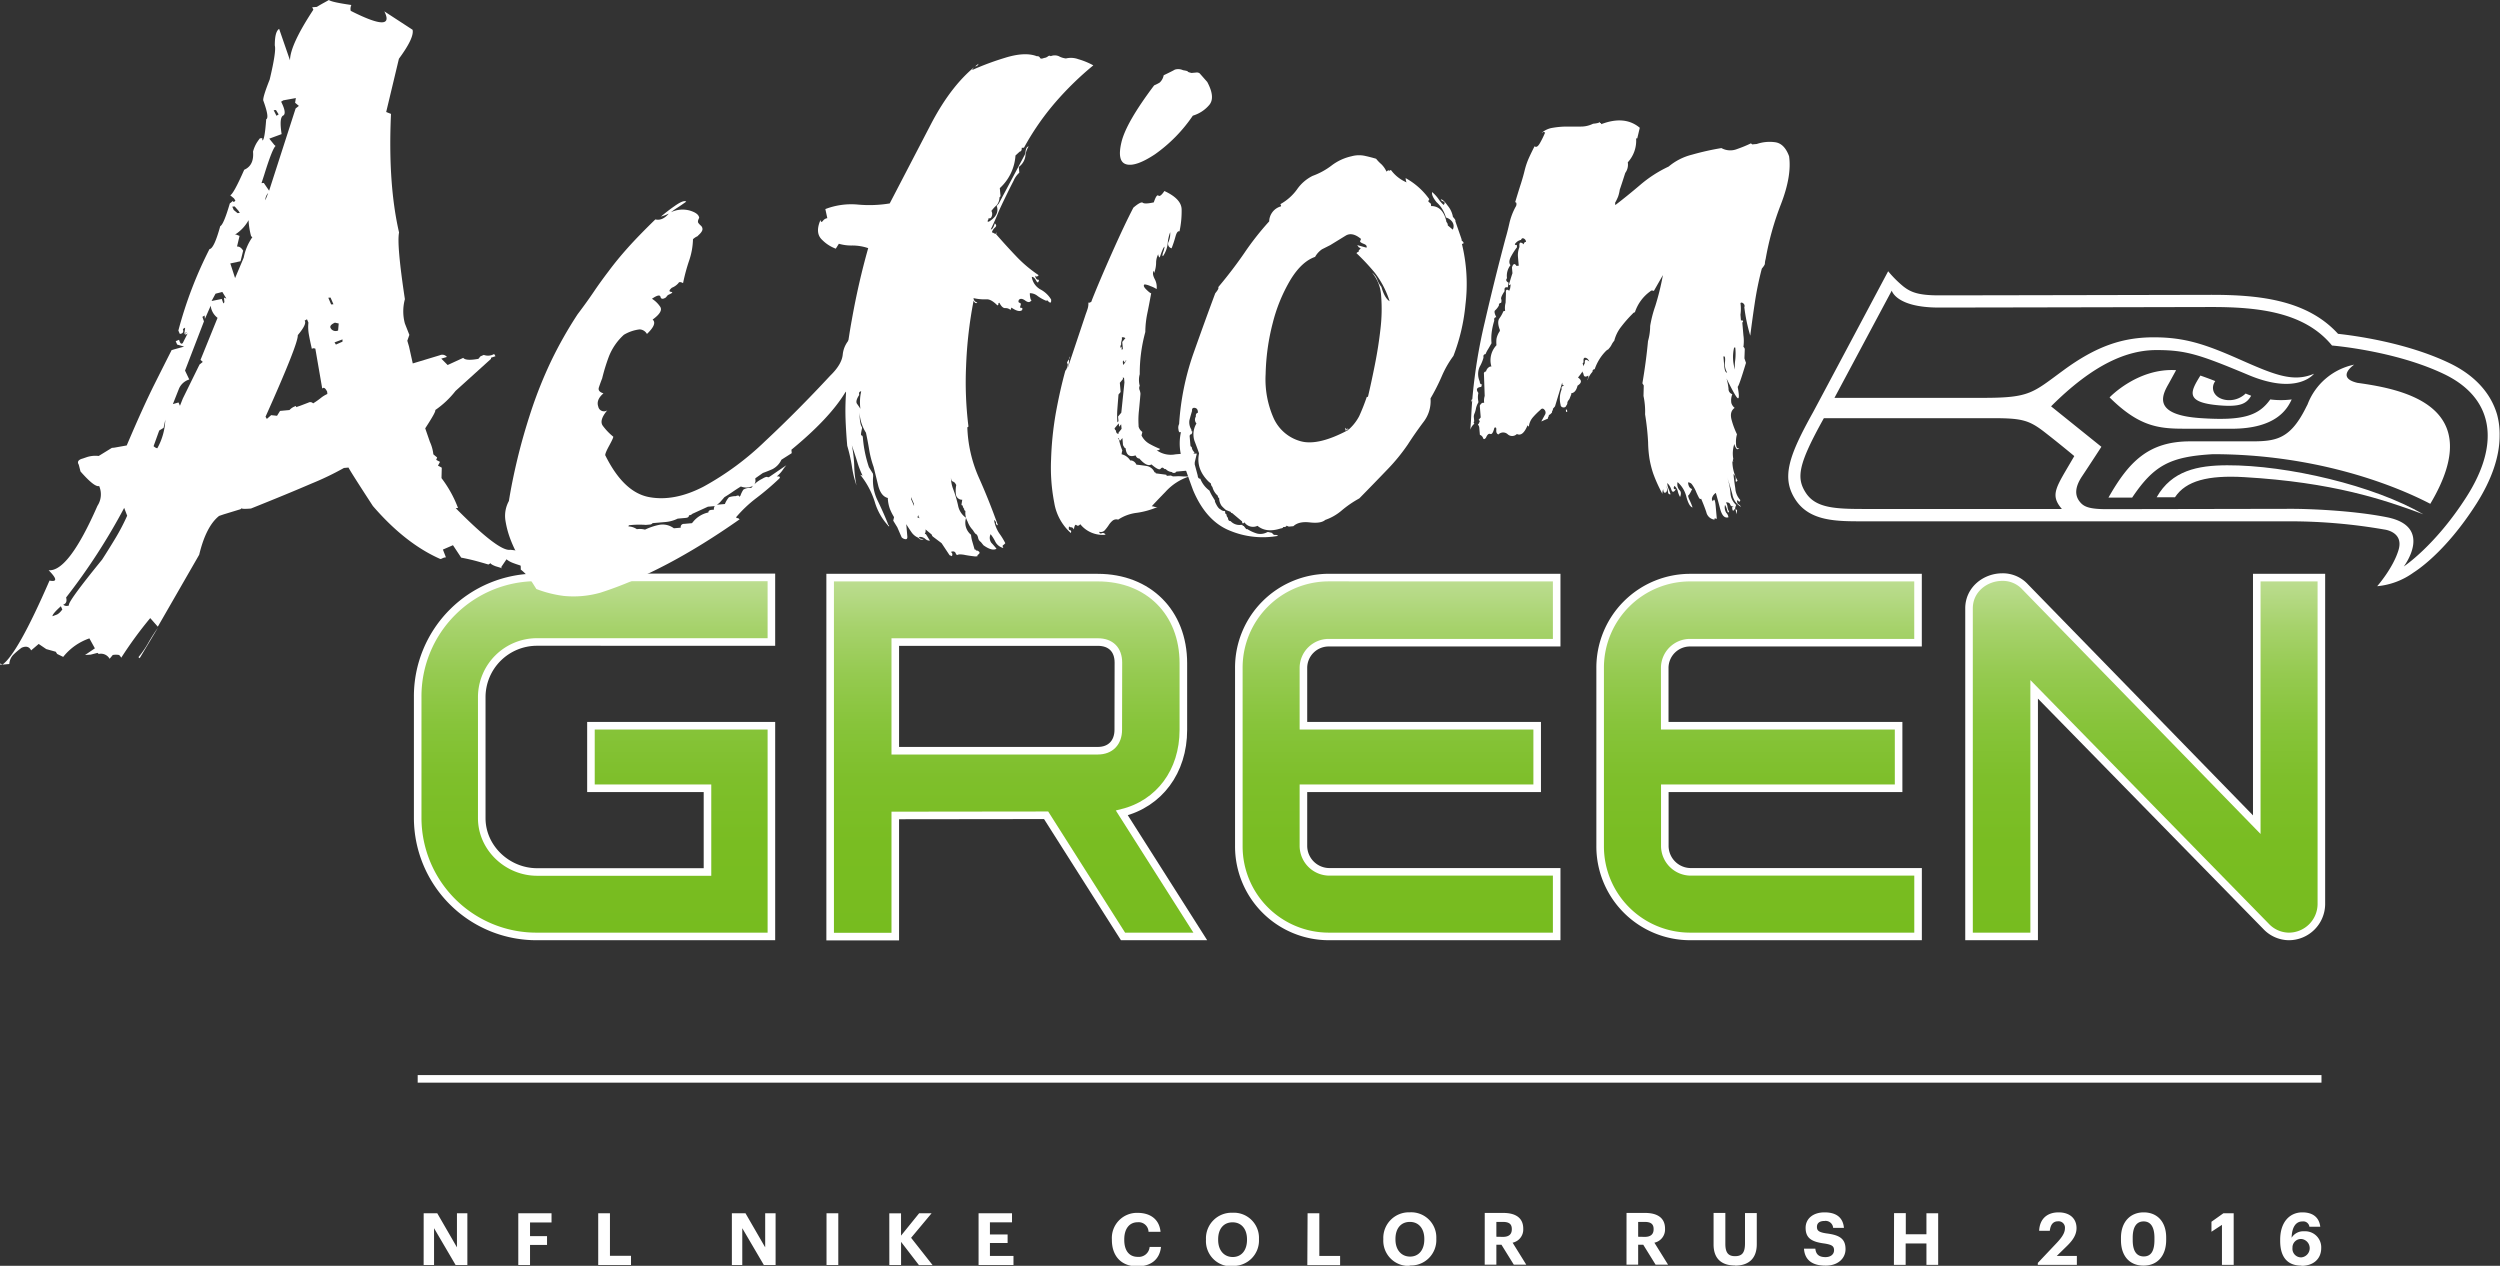 <svg id="Layer_1" data-name="Layer 1" xmlns="http://www.w3.org/2000/svg" xmlns:xlink="http://www.w3.org/1999/xlink" viewBox="0 0 660.3 334.33"><rect x="0" y="0" width="660.3" height="334.33" fill="#333333" stroke="none"/><defs><style>.cls-1,.cls-2,.cls-3,.cls-4,.cls-5,.cls-8{stroke:#fff;stroke-miterlimit:10;stroke-width:2px;}.cls-1{fill:url(#New_Gradient_Swatch_1);}.cls-2{fill:url(#New_Gradient_Swatch_1-2);}.cls-3{fill:url(#New_Gradient_Swatch_1-3);}.cls-4{fill:url(#New_Gradient_Swatch_1-4);}.cls-5{fill:url(#New_Gradient_Swatch_1-5);}.cls-6{fill:#fff;}.cls-7,.cls-8{fill:none;}</style><linearGradient id="New_Gradient_Swatch_1" x1="156.57" y1="247.33" x2="156.57" y2="152.56" gradientUnits="userSpaceOnUse"><stop offset="0" stop-color="#77bc1f"/><stop offset="0.26" stop-color="#79bd22"/><stop offset="0.44" stop-color="#7ebf2b"/><stop offset="0.59" stop-color="#87c43a"/><stop offset="0.73" stop-color="#95ca50"/><stop offset="0.86" stop-color="#a6d26b"/><stop offset="0.98" stop-color="#badc8d"/><stop offset="1" stop-color="#bfde95"/></linearGradient><linearGradient id="New_Gradient_Swatch_1-2" x1="267.72" y1="247.33" x2="267.72" y2="152.56" xlink:href="#New_Gradient_Swatch_1"/><linearGradient id="New_Gradient_Swatch_1-3" x1="368.72" y1="247.33" x2="368.72" y2="152.56" xlink:href="#New_Gradient_Swatch_1"/><linearGradient id="New_Gradient_Swatch_1-4" x1="464.16" y1="247.33" x2="464.16" y2="152.56" xlink:href="#New_Gradient_Swatch_1"/><linearGradient id="New_Gradient_Swatch_1-5" x1="566.17" y1="247.33" x2="566.17" y2="152.42" xlink:href="#New_Gradient_Swatch_1"/></defs><title>lockup</title><path class="cls-1" d="M141.41,247.33a31.35,31.35,0,0,1-31.55-31.28v-32a31.41,31.41,0,0,1,31.55-31.55h61.87v17.06H141.41A14.59,14.59,0,0,0,126.78,184v32.09c0,7.85,6.77,14.22,14.62,14.22h45V208.2H155.62V191.68h47.66v55.65Z" transform="translate(0.46)"/><path class="cls-2" d="M236,215.38v32h-17.2V152.56h70.68c13.4,0,22.61,9.21,22.61,22.61v17.6c0,11-6.36,19.5-16.25,21.93l20.72,32.63H296.15l-20.31-32ZM294.93,175c0-3.39-2-5.42-5.42-5.42H236v28.7h53.48c3.38,0,5.42-2.17,5.42-5.55Z" transform="translate(0.46)"/><path class="cls-3" d="M410.69,152.56v17.19H350.57a6.67,6.67,0,0,0-6.77,6.63v15.3h61.74V208.2H343.8v15.3a6.88,6.88,0,0,0,6.77,6.77h60.12v17.06H350.57a23.78,23.78,0,0,1-23.83-23.83V176.38a23.78,23.78,0,0,1,23.83-23.83Z" transform="translate(0.46)"/><path class="cls-4" d="M506.13,152.56v17.19H446a6.67,6.67,0,0,0-6.77,6.63v15.3H501V208.2H439.25v15.3a6.88,6.88,0,0,0,6.77,6.77h60.12v17.06H446a23.78,23.78,0,0,1-23.83-23.83V176.38A23.78,23.78,0,0,1,446,152.56Z" transform="translate(0.46)"/><path class="cls-5" d="M604,247.33a8.39,8.39,0,0,1-6-2.71l-61.2-62.55v65.26h-17.2V160.68c0-5,4.33-8.26,8.8-8.26a8,8,0,0,1,6,2.57l61.2,62.82V152.56h17.06V238.8A8.6,8.6,0,0,1,604,247.33Z" transform="translate(0.46)"/><path class="cls-6" d="M-.43,175.55l0-.31.63.25Zm117.75-28.34a2.16,2.16,0,0,0-.9.23,1.32,1.32,0,0,1-.59.2q-9.26-4.08-17.81-14-6.4-9.84-6.42-10.15l-1.22.11a76,76,0,0,1-8.55,4.11q-6.22,2.69-16,6.6c-1.63.14-2.45.11-2.47-.09a.88.88,0,0,1-.58.36l-4.19,1.28-1.19.41q-3.45,2.75-5.25,10.25l-10.93,19-2-2.27a104.53,104.53,0,0,0-7.65,10.46A3.84,3.84,0,0,0,31,173a4.44,4.44,0,0,0-1.68,0l-.83,1a2.63,2.63,0,0,0-2.87-1.28l-.33-.28-1.8.46L22,173l2.6-1.76-1.45-2.63a15.15,15.15,0,0,0-6.92,4.89l-1.6-.78-.36-.58-2.51-.7-2-1.36-2,1.7c-.5-1-1.33-1.21-2.51-.7A19.94,19.94,0,0,0,3,173a3.82,3.82,0,0,0-1,2.38l-1.82.16q4-2.8,12.44-22.2,3.11.64-.24-2.73,5.24.46,12.89-17a5.53,5.53,0,0,0,.46-5.24q-1.19.41-4.93-3.85l-.46-1.79c-.48-.77-.11-1.32,1.08-1.63l1.19-.41a7.51,7.51,0,0,1,3-.26l3.48-2.14.61-.05,3.31-.59q4.31-10.16,7.44-16.4t4.43-8.8l3.29-.9L46.33,91l-.38-.88.88-.38q.43,1.5,1,.83L49.13,88q-.56.67-.91.08c.4,0,.6-.15.58-.35l-.58.35.2-1.24,0-.3-.58.36c.27.79,0,1.22-.81,1.29l-.38-.88a107.7,107.7,0,0,1,8.22-21.52q1.21-.11,2.84-6.06.89-.38,2.53-6l.86-.69c0,.41.24.39.61-.05l-.36-.58-1-.83q.89-.38,3.69-6.74,2.65-1.15,2.33-4.79a9.2,9.2,0,0,1,1-2.38c.36-.54.63-.92.82-1.14l.61-.05.05.61q.6-.05,1-5.6.88-.38-.73-4.83-.36-.58,1.65-5.65,1.79-7.5,1.35-9c0-2.45.37-3.9,1.15-4.38l2.87,8.31q0-4,6.17-13.39L82,1.92l.61-.05.61-.05C84,1.34,84.61,1,85.1.73S86,.24,86.41,0q.65.56,5.93,1.32a2.4,2.4,0,0,0-.17,1.54q11.84,6,8.88.14l7.46,4.86q.49,2.1-3.61,7.66l-3.36,14.06,1.27.5q-.84,18.43,2.13,31.33-.65,3.12,1.54,17.61a12.28,12.28,0,0,0,0,6.43l1.18,3L107.12,90l.44,1.49,1,4.5,7.15-2.16a1.55,1.55,0,0,1,1.87.45l-1.49.44,1.68,1.69,4.12-1.89q.69.86,4,.26l.55-.66.88-.38a3.22,3.22,0,0,0,2.73-.24l.36.58-1.19.41,0,.3-9.36,8.46a24.23,24.23,0,0,1-5.37,5.06q.33.28-2.64,4.82l1.23,3.56A10.77,10.77,0,0,1,114,120l1,.83-.25.63,1,.53-.53,1,1,.53-.07,2.76a31.15,31.15,0,0,1,4.36,7.88l-.61.05q11.41,11.55,14.42,11c1,.11,2,.24,2.79.37a10,10,0,0,1,1.87.45l-1.08,1.62.36.58-.31,0-.5,1.27c-1.05-.32-1.89-.6-2.52-.85a5.69,5.69,0,0,1-1.61-.93l-1.36,2c0,.41.15.6.36.58a.27.27,0,0,1-.33-.27l-1.57-.48c-.85-.33-1.28-.6-1.3-.81l-.58.36q-1.57-.47-3.29-.94c-1.15-.31-2.45-.6-3.9-.88L119.18,144l-2.66,1.15ZM14.62,162.3a3.45,3.45,0,0,0,.86-.69L16,161l-.38-.88c-1.52,1.36-2.25,2.24-2.22,2.64Zm1.61-2.59a1.38,1.38,0,0,0,1.55.17q-.66-.55,8.73-12.08,1.88-2.92,3.62-5.82a55.42,55.42,0,0,0,3-5.77l-.79-2.07A162.5,162.5,0,0,1,17,157.81Q17.41,159.31,16.23,159.71Zm20.2,14.14-.33-.28a25.09,25.09,0,0,0,2.58-3.74c.8-1.39,1.64-2.74,2.55-4Zm3.67-56c.44.37.76.54,1,.53a16.72,16.72,0,0,0,2.1-7.52L42.75,113l-1.16.71ZM52.5,95.05,57,83.95a4.65,4.65,0,0,1-1.81-3.21l-1.53,3.5-.08-.91-.58.36.41,1.19-5,13,1.12,2.35a4.34,4.34,0,0,0-2.7,2.38l-1.63,4.12,1.49-.43.38.88.75-1.9,4.42-9,.86-.69ZM55.42,79.5l2.7-.54.41,1.19.28-.33-.11-1.22.63.25-1.07-1.74-1.79.46Zm4.95-9.92,1.26,3.87,2.28-5.4a14.08,14.08,0,0,1,2.28-5.4l-.33-.28a19.89,19.89,0,0,1-.67-4.22,10.43,10.43,0,0,1-3.35,3.66l-.3,0,1.27.5-.67,2.81c.61-.05,1.14.31,1.62,1.08L63.07,69Zm.52-15,.38.88,1,.83.61-.05-.36-.58-1-1.14Zm9.73-4.21,7-21.72.86-.68-1-.83.2-1.24-3.31.6-.58.36q1.48,2.93.62,3.62-1.19.41-.49,4.94l-3.26,1.2L72,38.28l.33.28q-.86.69-3,7.6l-.72,2.21.61-.05Zm-.25.63a2.64,2.64,0,0,0-.75,1.9ZM80,84.69q.68.86-1.81,3.83.18,2.13-8.52,21.55l.35.58,1.14-1,1.55.17.8-1.29L76,108.3a3.7,3.7,0,0,1,1.74-1.07l0,.31,1.19-.41,2.07-.79a1,1,0,0,1,1.24.2,19.5,19.5,0,0,0,2-1.4A7.74,7.74,0,0,1,86,104.06l-.05-.61c-.5-1-.93-1.24-1.3-.81L82.83,92.09q-.64-.24-.91.08c-.33-1.39-.59-2.65-.79-3.76a11,11,0,0,1-.13-3.2l-.38-.88ZM71.82,29.11l.74,1.47.58-.36-.71-1.16ZM86.25,78.64,87,80.41l.61-.05-.77-1.77Zm.72,8.2a1.54,1.54,0,0,0,1.87.45L89,85.44,88,85.22C86.86,85.73,86.5,86.27,87,86.84Zm.93,3.59.36.58L90,90.24,90,89.64Z" transform="translate(0.46)"/><path class="cls-6" d="M205.93,121.42a5.36,5.36,0,0,1-2.38,2.5c-.88.38-1.73.72-2.51,1l-2,1.4,0,.31a1.65,1.65,0,0,1-1.21,1.94,3.78,3.78,0,0,1-2.61-.08q-1.16.72-2.17,1.41c-.68.47-1.4.94-2.17,1.41l-1,1.15a4,4,0,0,1-1,.85l2.12-.19a6.1,6.1,0,0,1,1.07-1.78,6.05,6.05,0,0,1,1.81-.31c.59-.25.9-.18.94.22l.28-.33a7.08,7.08,0,0,1,.78-1.6,3.22,3.22,0,0,1,1.8-.46l.3,0a7.54,7.54,0,0,1,2.85-2.39c.77-.47,1.27-.62,1.49-.44l.3,0,4.62-3.16a11.75,11.75,0,0,0-1,1.31,8.77,8.77,0,0,1-1.54,1.66c.81-.07,1,.12.66.56a71.37,71.37,0,0,1-6,5.11,34,34,0,0,0-5.37,5.06.27.27,0,0,0,.33.28c.2,0,.31,0,.32.13s.11.14.32.13q-19.89,14-36.85,19.43a26,26,0,0,1-9.72.85,31.09,31.09,0,0,1-7.19-1.82c-.71-1.16-1.31-2.08-1.77-2.75a13.48,13.48,0,0,0-2.35-2.39,7.83,7.83,0,0,0-1-4.2,32.76,32.76,0,0,1-1.9-4.27,24.75,24.75,0,0,1-1.17-4.64,8.15,8.15,0,0,1,.94-5q.79-5,2.24-11.06t3.63-12.71a114.09,114.09,0,0,1,5.27-13.16A107.73,107.73,0,0,1,152.1,83q2.47-3.27,4.23-5.88t4-5.55q2.19-2.95,5-6.1t7.3-7.52c1.25.3,2.43-.21,3.54-1.53a12.6,12.6,0,0,1-2.07.79,44.56,44.56,0,0,1,3.58-2.76q2.44-1.74,3.11-1.19c-1,.7-1.73,1.22-2.31,1.58a17.33,17.33,0,0,0-1.73,1.22,7.13,7.13,0,0,1,5-.44c1.57.48,2.39,1.12,2.46,1.93-.36.64-.42,1.11-.18,1.39a4.59,4.59,0,0,0,.67.7,1.25,1.25,0,0,1,.38.88c0,.41-.33.95-1.08,1.62-.19.22-.33.34-.43.34a4.29,4.29,0,0,0-1,.7,18.61,18.61,0,0,1-1,5.6,49.06,49.06,0,0,0-1.62,6c-.64-.35-1.05-.37-1.23,0a4.41,4.41,0,0,1-1.73,1.22c-.76.68-.82,1-.21,1.09s.33.33-.84.84l-.56.66c-.78.48-1.24.42-1.39-.18s-.91-.43-2.25.5a7.26,7.26,0,0,1,2.17,2.11q.87,1.3-2,3.39,1.31,1.11-1.5,3.8a2.31,2.31,0,0,0-1.94-1.21,10.51,10.51,0,0,0-4.16,1.43,15.35,15.35,0,0,0-3.94,5.7,50.37,50.37,0,0,0-1.79,5.82c-.34.85-.62,1.64-.86,2.37s.16,1.26,1.21,1.57q-2,1.71-1.38,3.49a1.55,1.55,0,0,0,2.38,1q-2.22,2.65-1.17,4.08a15.66,15.66,0,0,0,2.7,2.83q.3,0-1,2.38c-.88,1.61-1.21,2.5-1,2.69q4.82,9.68,11.51,10.93t14.44-2.79a75.43,75.43,0,0,0,16.24-12q8.49-7.93,17.15-17.26,3.1-3,3.33-5.65a7,7,0,0,1,2.5-4.65.51.51,0,0,1,.21.59q-.13.32,1.64-.45l-.56.66-.55.66a5,5,0,0,0,1.89-1.08,16.21,16.21,0,0,0,1.26-1.33c.23.39.12.81-.35,1.25s-.51.66-.1.62a9.88,9.88,0,0,0,2.4-.52c.82.14.95.38.37.73s-.64.82-.18,1.39q-3.8,5.54-7.95,12.32t-14.14,15l.08.91ZM182.4,135.71a1.24,1.24,0,0,1-.89.39c0,.41-.25.63-.86.69l-2.12.19a8.92,8.92,0,0,1-3.29.9l-3.34.29a.88.88,0,0,1-.58.36l-1.21.11a23.34,23.34,0,0,0-4.28.07.27.27,0,0,0-.28.33,4.26,4.26,0,0,1,2.2.73,5.3,5.3,0,0,1,2.15.12,16.09,16.09,0,0,1,3.57-1.23,4.93,4.93,0,0,1,4.05.87l1.82-.16a.81.81,0,0,1,.83-1l2.13-.19.28-.33a7.06,7.06,0,0,1,4.06-2.5c0-.4.25-.63.86-.69l.61-.05a1.24,1.24,0,0,1,.22-.94l-1.82.16Z" transform="translate(0.46)"/><path class="cls-6" d="M267.75,41.07a12.78,12.78,0,0,1-4.14,8.62l.19,2.13-.28.33a3.26,3.26,0,0,1-.74,2.05,8.75,8.75,0,0,0-.85.84l-.55.66a1.63,1.63,0,0,1,.12,1.37q-.24.79-.87.54a.61.61,0,0,1-.11.47.63.63,0,0,0-.11.47l.3,0q2.9-1.78,2.09-4.16l.56-.66,6.83-12.83a2.38,2.38,0,0,0,.22-.94c.13-.82.4-1.26.81-1.29a5.48,5.48,0,0,0-.85,2.52,4.28,4.28,0,0,1-1.74,2.9l.13,1.52a5.93,5.93,0,0,0-1.5,2.12c-.61,1.18-1.31,2.56-2.08,4.16S263.66,55,263,56.62s-1.28,2.92-1.79,4c.4,0,.76-.57,1.08-1.62.44.37.47.72.09,1.06a3,3,0,0,0-.82,1.14.27.27,0,0,0,.33.28.86.86,0,0,0,.63.25q2.72,3.13,5.41,5.95a34.61,34.61,0,0,0,5.94,5q-.56.67-.91.08c.07.81.41,1.19,1,1.14-.13.83-.38.91-.75.22s-.75-1-1.16-1a4.54,4.54,0,0,0,2.28,3.32,7.18,7.18,0,0,1,2.83,2.66c.07.81-.11,1-.56.66L276,79.2l0,.3a11,11,0,0,1-2.41-1.32,3.17,3.17,0,0,0-2.05-.74c0,.21,0,.56.09,1.06s.17.75.37.74q-.53,1-1.67.15c-.77-.55-1.33-.6-1.7-.16-.17.43-.1.67.22.75s.38.33.22.75-.1.62.21.59.37.17.21.59q-.86.69-2.81-.67l-.25.63a1.9,1.9,0,0,0-1.42-.49c-.51,0-1-.42-1.5-1.4a.27.27,0,0,0-.28.33.27.27,0,0,1-.28.33q-1.68-1.69-2.89-1.58a13,13,0,0,1-3.39-.32,1.19,1.19,0,0,0,1,1.14.38.38,0,0,1-.61.05.88.88,0,0,1-.36-.58,112.24,112.24,0,0,0-2,17.46,94.92,94.92,0,0,0,.61,15.7.27.27,0,0,1-.28.33,35.72,35.72,0,0,0,3,13.2q2.65,5.89,5.09,12.71c-.43-.16-.59-.35-.51-.57s-.1-.5-.53-.87a9.1,9.1,0,0,0,1.38,3.55,18.25,18.25,0,0,1,1.6,2.61,2.46,2.46,0,0,1-.57.51q-.29.18.07.76a3.22,3.22,0,0,1-2.13-1.65,10.54,10.54,0,0,0-1.25-2,2.22,2.22,0,0,0,.2,2.28c.45.47.9,1,1.36,1.56-.78.48-1.93.17-3.45-.92l-.69-.86a1.66,1.66,0,0,1-.7-1,2.5,2.5,0,0,0-.4-1c-.21,0-.54-.36-1-1.14a6.51,6.51,0,0,1-1.43-2.32,4.64,4.64,0,0,1-.54-2.71l-.33-.28,0-.31a1.22,1.22,0,0,1-.38-.88.27.27,0,0,1-.33-.28l.2-1.24A1.62,1.62,0,0,1,252,130.4a7.32,7.32,0,0,1,.11-2.3l-.36-.58a2.64,2.64,0,0,0-.65-.4q-.32-.12-.4-1a8.92,8.92,0,0,0,.57,3,31.47,31.47,0,0,1,1.3,4.32,5.1,5.1,0,0,0,2.13,3.33,4.14,4.14,0,0,0,1.31,4.48,8.44,8.44,0,0,0,.3,1.66l.65,2.24c.2,0,.31,0,.32.13s.11.14.32.12c.84.34.88.74.11,1.21l0,.31-.61.05c-1-.11-1.91-.24-2.63-.38a6.68,6.68,0,0,0-1.7-.16c-.39.24-.65.16-.79-.24a.72.72,0,0,0-.81-.54c-.41,0-.5.15-.28.33s.24.49.08.91l-.63-.25-2.11-3.18L246,141.78a.86.86,0,0,1-.36-.58l-1-.83-.66-.55a1.78,1.78,0,0,1-.2,1.24l.3,0,1.07,1.74a1.74,1.74,0,0,1-1.27-.5,2.08,2.08,0,0,0-1.57-.48l0,.3a1.74,1.74,0,0,0,1.24.2,1,1,0,0,1-1.06.09c-.32-.17-.38-.27-.18-.29a4.15,4.15,0,0,1-2-1.51c-.47-.67-.94-1.39-1.41-2.17l.29,3.34c0,.41-.1.62-.4.64a1.65,1.65,0,0,1-1.11-.51l-1.15-2.65-1.07-1.74.22-.94a12.83,12.83,0,0,1-1.11-2.2,9.48,9.48,0,0,1-.53-2.55l0-.3q-1.87-.45-2.59-3.44c-.48-2-.88-3.59-1.18-4.79a26.4,26.4,0,0,1-1.16-4.49q-.34-2.11-.85-4.52a10.91,10.91,0,0,1-1.69-5.36q0,3.06.65,3.92l0,.3q-.45,1.87-.14,1.85c.2,0,.32.18.36.58a32.66,32.66,0,0,0,1.6,7.81l1.07,1.74.05.61a12,12,0,0,0,1.18,6.47q1.49,3.08,2.67,6a.86.86,0,0,0,.35.58l0,.3a15.93,15.93,0,0,1-3.78-6.55,22,22,0,0,0-3.84-7.16l.63.25a22.57,22.57,0,0,1-1.38-3.55q-.64-2.08-1.46-4.46a33.48,33.48,0,0,1,.63,5.45,28.44,28.44,0,0,0,.6,5.15,26.91,26.91,0,0,1-1.2-4.94,42,42,0,0,0-1.25-5.55c-.19-2.23-.34-4.46-.43-6.7a67.61,67.61,0,0,1,.12-7.35l-.71-1.16a156.6,156.6,0,0,1,2.24-18.09q1.74-9.79,4.32-18.89a13.12,13.12,0,0,0-4.19-.7,11.59,11.59,0,0,1-3.56-.46l-.81,1.3a9.86,9.86,0,0,1-3.57-2.29q-2-1.81-.46-5.31c.05.61.27.69.63.25a1.76,1.76,0,0,1,1.16-.71l-.52-2.4a19.09,19.09,0,0,1,8.46-1.2,33,33,0,0,0,8.54-.29l11-21.15Q251.09,22,258,16.83c-.17.43-.4.65-.71.67s-.63.36-1,1a74.27,74.27,0,0,1,8.59-3.2q5.36-1.69,8.53-.44a.71.71,0,0,1,.8.39c.13.29.49.31,1.08.06a1.87,1.87,0,0,0,1-.4q.43-.34.76-.07a2.78,2.78,0,0,1,2.14,0,5.08,5.08,0,0,0,1.89.6,5.62,5.62,0,0,1,3.23.18,19.72,19.72,0,0,1,4,1.64,82.19,82.19,0,0,0-10,9.74A68.8,68.8,0,0,0,270,39l-.61.05c.05.61-.13.93-.53,1Zm-41.28,63.26q-1.08,1.63-.56,2.34c.35.48.64.91.88,1.3a12.92,12.92,0,0,1,.21-4.61.54.54,0,0,0-.56.66Zm13.24,25.46.05.61,0,.3Zm.49,2.1.77,1.77-.05-.61-.77-1.77Zm1.64,4.75.63.25a1.23,1.23,0,0,1-.38-.88Zm21-75.25a.27.27,0,0,1-.28.33Z" transform="translate(0.46)"/><path class="cls-6" d="M296.5,118.1a1.22,1.22,0,0,1-.38-.88l-.13-1.52-.55.66c-.21,0-.32-.17-.36-.58l-.3,0a.9.9,0,0,1,.36.58,18.06,18.06,0,0,0,.85,2.68c0-.2-.1.12-.22.94a3.62,3.62,0,0,1,2.28,1.63l.31,0a1.84,1.84,0,0,1,1.32,1.11q1.54.17,2.79.37a2.75,2.75,0,0,1,2,1.66.27.27,0,0,1,.33.27l2.79.37a.27.27,0,0,0,.33.28l.91-.08a1.24,1.24,0,0,0,.94.22l.31,0a9.41,9.41,0,0,1,1.53,0,13.06,13.06,0,0,0,2.14,0,14.37,14.37,0,0,0-6.37,4.08q-3.09,3.18-3.64,3.84a1.4,1.4,0,0,1,.62.1,2,2,0,0,0,.92.07,21.07,21.07,0,0,1-5.52,1.55,11.29,11.29,0,0,0-4.89,1.8,1.58,1.58,0,0,0-1.5.29,5.25,5.25,0,0,0-1,1.16,11.4,11.4,0,0,1-1,1.31,1.38,1.38,0,0,1-1.49.44c0,.41.25.54.65.4a.75.75,0,0,1,1,.38,7.55,7.55,0,0,1-6.67-2.78c-.37.45-.72.52-1,.25s-.56.1-.67,1.13c-.24-.38-.46-.57-.66-.55a.86.86,0,0,1-.63-.25q-.23.94.25,1c.31.08.38.33.22.75a13.64,13.64,0,0,1-4.38-8,48.54,48.54,0,0,1-.84-11.4A86.22,86.22,0,0,1,278.42,109q1.14-6.22,2.54-11.23c0,.2.15,0,.4-.65s.26-1,0-1.23c0-.2.16-.52.53-1a3.43,3.43,0,0,1-.06,1.08q-.12.47-.34,1.41l4.85-14.5.28-.33-.28.33c.16-.42.33-.89.49-1.42a4.49,4.49,0,0,0,.16-1.69c0,.2.17.24.47.11s.43-.29.42-.49q2-5.06,5.33-12.55t5.68-12c1.33-1.13,2.16-1.56,2.49-1.29s1.29.25,2.9-.1c.49-1.47.89-2.07,1.22-1.79s.85-.12,1.58-1.21q4.46,2.06,4.55,4.8a25.17,25.17,0,0,1-.56,5.86q-.64-.24-1.09,1.47a28.34,28.34,0,0,1-1,3,1.2,1.2,0,0,1-.77-1.77,5.4,5.4,0,0,0,.4-2.48,10.61,10.61,0,0,0-.66,3,7.23,7.23,0,0,1-1.24,3.32c-.2,0-.18-.34.06-1.08a5,5,0,0,0,.34-1.4q-.31,0-1.28,2.86a1.23,1.23,0,0,1-.38-.89,5,5,0,0,0-.56,2.34,7.74,7.74,0,0,1-.53,2.65l-.05-.61c-.38.44-.31,1.15.18,2.13a4.47,4.47,0,0,1,.54,2.71,7.45,7.45,0,0,0-1.6-.78,5.4,5.4,0,0,0-1.57-.47c-.39.24-.25.68.42,1.34s1.1,1,1.31,1q-.62,3.42-1.05,5.45a25.55,25.55,0,0,0-.5,4.79,41.44,41.44,0,0,0-1.47,11.14,5.74,5.74,0,0,0,0,3.06,1.36,1.36,0,0,0-.06,1.08,3.51,3.51,0,0,1,.25,1.05c-.1,1.23-.23,2.67-.39,4.32a22.72,22.72,0,0,0-.11,4l0,.3a2.48,2.48,0,0,0,1,1.44l-.22.94a5.13,5.13,0,0,0,2.19,2.26,23.91,23.91,0,0,0,2.71,1.29.88.88,0,0,1-.58.36l-.3,0A6.42,6.42,0,0,0,310,120a46.32,46.32,0,0,1,5.64-.19l-.67,2.81c-.44-.37-.65-.45-.63-.25a.27.27,0,0,1-.28.33c-.17.42-.2.68-.08.77s0,.15-.45.19a.27.27,0,0,0,.33.28.27.27,0,0,1,.33.27l-3.95.35a.76.76,0,0,1-1.21.11,2.48,2.48,0,0,1-1.6-.78l-.3,0-.33-.28c-.22-.18-.47-.11-.74.22s-1,0-2.07-.89l-.33-.28c-.78.48-1.84,0-3.2-1.56-.41,0-.74-.24-1-.83-1.59.55-2.46-.09-2.62-1.91A.27.27,0,0,1,296.5,118.1Zm-14.6-23.51c.35-.64.36-.54,0,.3Zm13.87,18.68-.11-1.21-.55.66-.08-.91-1.11,1.32a.86.86,0,0,0,.36.58c.05.61.28.89.69.86l0-.3Zm-.07-4.28.83-8-.11-1.21a.27.27,0,0,1-.33-.28l.05.61-.83,1,.21,2.43-.56.66q-.15,1.85-.29,3.69a22.12,22.12,0,0,0,0,3.67l.28-.33-.11-1.21ZM312,18.54c.82.13,1.25.25,1.25.35s.33.23,1,.38l1.21-.11a1.26,1.26,0,0,1,.94.22l2,2.27q2.19,4.1.53,6.07a9.08,9.08,0,0,1-4.34,2.83,39.8,39.8,0,0,1-10,10.2q-5.06,3.35-7.57,2.65t-1.28-5.85q1.22-5.16,8.63-15a11.36,11.36,0,0,0,1.46-.74,3.48,3.48,0,0,0,1.06-1.93c1.56-.75,2.54-1.24,2.93-1.48A3,3,0,0,1,312,18.54Zm-16.31,72.4a1.24,1.24,0,0,0-.22.94l.28-.33.08.91.28-.33-.16-1.82.83-1a1.25,1.25,0,0,0-.94-.22,2.08,2.08,0,0,1-.07.92A2.1,2.1,0,0,0,295.66,90.94Zm.4,4.56.08.91.56-.66c0-.2,0-.31.12-.32s.14-.11.13-.32l-.56.66-.05-.61Z" transform="translate(0.46)"/><path class="cls-6" d="M377.06,52.63a.87.87,0,0,0-.25.63l.66.55.05.61q3.06,0,4,3.93a.6.6,0,0,0,.19.44,1.23,1.23,0,0,1,.22.75l1.32,1.11a2,2,0,0,0-.19-2.12,3,3,0,0,0-1.62-1.08,8.53,8.53,0,0,0-2.5-4.07q-1.37-1.71-1.15-2.65a9.51,9.51,0,0,1,1.69,1.84,7.8,7.8,0,0,0,1.36,1.56c.37-.44.34-.74-.08-.91s-.64-.35-.66-.55q.6-.05,1.83,1.68a6.36,6.36,0,0,1,1.3,2.64.6.6,0,0,0,.19.44,3.86,3.86,0,0,1,.52.72l0,.31,1.64,4.75,0,.3q1,.83.08.91a44.8,44.8,0,0,1,.94,16A50.54,50.54,0,0,1,383.42,94a26.5,26.5,0,0,0-3.05,5.31,54.15,54.15,0,0,1-3,5.92,9,9,0,0,1-1.9,6.28q-2.2,2.94-4.08,5.86a49.73,49.73,0,0,1-5.53,6.75q-3.36,3.51-7.3,7.52a28,28,0,0,0-4.62,3.16,13.37,13.37,0,0,1-4.37,2.52q-1.14,1-4.07.66t-4.35,1l-1.21.11-.63-.25c0,.2-.18.32-.58.36l-.3,0c0,.2-.18.32-.58.36q-3.87,1.26-6.18-.68a2.76,2.76,0,0,1-3.45-.92c-.37.45-.58.36-.63-.25l-2.64-2.22a.27.27,0,0,1-.33-.28l-1.27-.5a10.57,10.57,0,0,1-1.17-1.12,3.68,3.68,0,0,1-.64-2.08c-.21,0-.32-.17-.36-.58a4.59,4.59,0,0,1-1.42-2.32,1.21,1.21,0,0,1-.38-.88l-.66-.56q-3.36-3.38-2.48-7.43-.41-1.18-1.2-3.26a5.55,5.55,0,0,1,.51-4.63,1.51,1.51,0,0,1-.16-1.82c-.05-.61.12-.93.53-1l0-.31c-.05-.6-.34-.94-.85-1s-.75.22-.69.82c-.32,1.05-.55,1.89-.7,2.51a3.63,3.63,0,0,0,.52,2.4c0,.41.15.6.36.58a.87.87,0,0,0-.25.63.54.54,0,0,0-.55.66l.18,2.12c0,.41.15.6.36.58a2.05,2.05,0,0,0,.74,1.46c-.37.44-.54.77-.53,1l1.36,5.08c.05.61.28.9.69.86a7,7,0,0,0,2.42,3.15,11.16,11.16,0,0,0,.74,1.46l.71,1.16,0,.3c.51,1.18,1,1.86,1.4,2a1.73,1.73,0,0,0,1.27.5l.05.61.33.28a1.21,1.21,0,0,0,.38.88c.05.61.28.89.69.86a3.2,3.2,0,0,0,2.84,1l.3,0a.27.27,0,0,0,.33.28l.69.86.3,0a9.81,9.81,0,0,0,2.55,1.16,3.71,3.71,0,0,0,2.72-.39l.3,0,.94.22c.24.39.51.57.81.54a1,1,0,0,1,.78.24,22.63,22.63,0,0,1-12.66-1.34q-6.35-2.5-9.81-10.77c-.8-2.17-1.68-4.64-2.64-7.42a14,14,0,0,1-.54-7.91c-.39.24-.61,0-.67-.71a2.11,2.11,0,0,1,.18-1.39,69.66,69.66,0,0,1,3.74-18.53q3.07-8.68,5.8-16,1.1-1.32.78-1.6,3.88-4.62,7-9.18a74.46,74.46,0,0,1,6.47-8.21,4.23,4.23,0,0,1,3-3.94c.2,0,.18-.22-.05-.61a13.41,13.41,0,0,0,4.4-3.9,10.93,10.93,0,0,1,4.12-3.57,18.7,18.7,0,0,0,5-2.73,13.44,13.44,0,0,1,5.29-2.45,7.44,7.44,0,0,1,3.35-.14q1.55.33,3.13.8a9.88,9.88,0,0,0,1.35,1.41,6.64,6.64,0,0,1,1.4,2,.88.88,0,0,1,.58-.36l.33.28c-.22-.18-.13-.3.28-.33a10,10,0,0,0,4.26,3.3c-.2,0-.34-.38-.41-1.19A18.78,18.78,0,0,1,377.06,52.63ZM361.92,72a4.63,4.63,0,0,1,1.39,1.87,6.84,6.84,0,0,0,1.08,1.9q.87,3,2.17,3.79a24.35,24.35,0,0,0-3.86-7.46,57.16,57.16,0,0,0-4.89-5.23.89.89,0,0,1,.58-.36l0-.3.55-.66c-.43-.16-.64-.3-.65-.4s-.13-.24-.34-.43l2.51.7c.16-.42-.07-.76-.7-1s-1-.48-1-.68l.25-.63q-2.31-1.93-4.05-.87l-4.07,2.5-2.2,1.11a6,6,0,0,0-1.81,2q-3.56,1.23-6.51,6.07A42.73,42.73,0,0,0,335.7,85.3a58.25,58.25,0,0,0-1.88,13.47,25.34,25.34,0,0,0,2.08,11.6,11,11,0,0,0,7,6.12q4.71,1.42,12.9-3-.36-.58-.61.05c-.17.43-.29.23-.36-.58.46.57.87.64,1.24.2a12.34,12.34,0,0,0,2.47-3.27,53.76,53.76,0,0,0,2-5.07l.3,0q.89-3.75,1.85-8.58t1.47-9.46a43.8,43.8,0,0,0,.17-8.58A10.42,10.42,0,0,0,361.92,72ZM359,66.74l-.61.05Z" transform="translate(0.46)"/><path class="cls-6" d="M390.38,107.14c.35-.64.74-.88,1.16-.71a4.25,4.25,0,0,1,.14-1.85l-.2-5.8a.54.54,0,0,1,.55-.66,1.83,1.83,0,0,1,1.11-1.32l.31,0a5.78,5.78,0,0,1,1.34-5.62,8.23,8.23,0,0,1,0-1.68,5.49,5.49,0,0,1,.89-2.07l0-.3c-.53-1.38-.57-2.4-.11-3.05a8.85,8.85,0,0,0,.93-1.61c0-.2.17-.32.58-.36a5.26,5.26,0,0,1,.12-2.15l.09-2.46q-.13-1.52.86-.69l.25-.63c.13-.82.15-1.18.06-1.07a.44.44,0,0,1-.29.18c-.1,0-.12-.14,0-.46s.35-1.2.84-2.67l-.13-1.52c.31-1,.71-1.18,1.18-.41l.61-.05-.2-2.28a5.66,5.66,0,0,1,.38-2.63l0-.31q-.13-1.52,1.19-.41a.54.54,0,0,1,.55-.66A1,1,0,0,0,402,63c-.32-.17-.57-.05-.73.37a2.29,2.29,0,0,0-1.31.73c-.47.45-.4.65.2.59l.05.61a17.42,17.42,0,0,0-1.48,2.27q-.93,1.62-.24,2.47a4.52,4.52,0,0,0-.92,3.44c-.37.44-.23.84.41,1.19l-.2,1.24c-.63-.14-.91.08-.86.69l0,.31c-.72,1.09-1,1.77-.89,2.06A1.42,1.42,0,0,1,396,80a.54.54,0,0,0-.56.66,4.45,4.45,0,0,1-1,1.31c-.29.23-.18.83.31,1.81a.54.54,0,0,0-.56.66l0,.3a18.06,18.06,0,0,0-.66,3,13.16,13.16,0,0,0-.05,2.91c-.36.64-.66,1.18-.93,1.61a7.87,7.87,0,0,0-.65,1.28.54.54,0,0,0-.55.66l0,.3a10.28,10.28,0,0,1-1,2.38,4.68,4.68,0,0,0,0,3.82c.05.61.28.9.69.86a.87.87,0,0,0-.25.63c-1.21.11-1.48.64-.78,1.6A5.23,5.23,0,0,0,390,106l0,.3a5.15,5.15,0,0,0-.63,1.59,6.33,6.33,0,0,1-.35,1.25,2.27,2.27,0,0,0-.22.94l.11,1.21a.38.38,0,0,0,.05.61,3.35,3.35,0,0,0-1.08,1.62c.1-1.23.19-2.57.26-4s.17-2.77.26-4a139.43,139.43,0,0,1,3.27-20.32q2.54-11.08,5.54-22.36.47-1.57,1-3.92a17,17,0,0,1,1.62-4.27,1.25,1.25,0,0,0,.22-.94.27.27,0,0,0-.33-.28q.94-3.14,1.55-5c.39-1.26.71-2.36.93-3.29a19.55,19.55,0,0,1,.84-2.68q.5-1.26,1.81-3.83c.44.37.92.07,1.45-.89A24.81,24.81,0,0,0,407.64,35c-.42-.17-.63-.2-.62-.1s-.09.16-.29.18a5.79,5.79,0,0,1,2.94-1.33,22.46,22.46,0,0,1,3.64-.32H417a7.19,7.19,0,0,0,3.3-.75q1.52-.13,1.8-.46c0,.2.07.3.18.29s.16.09.18.29q6.22-2.38,10.18.95l-.67,2.81-.3,0a8.45,8.45,0,0,1-2.2,6.31,3.72,3.72,0,0,1-.67,2.81q-1,3.15-1.45,4.41a9.62,9.62,0,0,1-.45,1.87,14.91,14.91,0,0,1-.78,1.6l.05.61q3.15-2.41,6.57-5.32A32.92,32.92,0,0,1,440.25,44a15.4,15.4,0,0,1,6.15-3.14,71.3,71.3,0,0,1,7.8-1.75,4.82,4.82,0,0,0,4.15.25A33.49,33.49,0,0,0,462,37.86l.33.28,1.21-.11a10.5,10.5,0,0,1,5-.44q2.33.41,3.53,3.67.75,5.14-2.11,12.58a75.76,75.76,0,0,0-4.08,14.58,4.88,4.88,0,0,0-.2,1.24c0,.2-.25.63-.81,1.29a84.73,84.73,0,0,0-1.83,8.88q-.68,4.5-1.22,8.83a44.24,44.24,0,0,1-1.57-7.51.85.85,0,0,0-.25-1c-.33-.28-.59-.3-.77-.09a10.83,10.83,0,0,1,0,3.06l.13,1.52c.61-.05.72.14.36.58l.29,3.34a10.86,10.86,0,0,1,0,3.06.89.89,0,0,1,.36.58l-.09,2.45.41,1.19q-1.9,6.29-2.2,6.31c.38,2,.42,3,.11,3.05s-1.32-1.72-3.06-5.24a14.41,14.41,0,0,1,.54,2.71,1.41,1.41,0,0,0,1,1.44,4.41,4.41,0,0,0-.26,2.32,2.61,2.61,0,0,0,.88,1.3q-1.44,1-.78,3.28a21.77,21.77,0,0,0,1.39,3.7,7.25,7.25,0,0,0-.26,2.32c0,1.12.29,1.55.88,1.3-.37.44-.68.42-.92-.07a3.38,3.38,0,0,1-.4-1,8,8,0,0,0-.26,4,.38.38,0,0,0,.05.61l-.3,0a10.31,10.31,0,0,0,1.36,5.08c-.37.44-.53.35-.48-.26a1.67,1.67,0,0,0-.59-1.48c.09,1,.25,2.27.48,3.78a5,5,0,0,0,1.34,3.1c-.17.42-.31.54-.43.34a.5.5,0,0,0-.48-.26c.05.61.18,1,.4,1a1.73,1.73,0,0,1,.67.71,4.77,4.77,0,0,1-2.28-3.32q-.68-2.54-1.5-4.92a19.08,19.08,0,0,1,1,4.5,4.51,4.51,0,0,0,1.5,3.23c-.34.85-.35,1.25,0,1.23s.29.39,0,1.23l0-.3c-.09-1-.27-1.3-.54-.87s-.44.25-.51-.57c0-.2,0-.25.14-.16s.15,0,.14-.17a.71.71,0,0,1-.81-.54c-.14-.39-.51-.57-1.11-.51a2.73,2.73,0,0,1,.41,1.19,2.69,2.69,0,0,0,.41,1.19c-.17.42-.33.33-.48-.27a5.73,5.73,0,0,0-.59-1.48,2.77,2.77,0,0,0,.34,2.11,2,2,0,0,1,.56,1.18c-1,.29-1.72-.46-2.19-2.26s-.84-3.19-1.13-4.18a2.31,2.31,0,0,0-1,1.31.89.89,0,0,0,.23.9q.5-1.26.73,1.31l.31,3.49c0-.2-.23-.29-.63-.25l0,.3a2.54,2.54,0,0,1-2.16-2q-.61-1.78-1.38-3.55c-.19.22-.4.09-.65-.4s-.5-1-.75-1.62a8.77,8.77,0,0,0-.91-1.6,1.3,1.3,0,0,0-1.13-.67q.13,1.52,1.07,1.74a8,8,0,0,1-.65,1.28c-.27.43-.41.55-.43.34a3.71,3.71,0,0,0,.42,1.34,16.59,16.59,0,0,1,.78,1.92q-.93-.22-1.62-2.77a7.5,7.5,0,0,0-2.33-3.92,2.3,2.3,0,0,0,.49,2.1c.44.37.49,1,.16,1.82a5.36,5.36,0,0,1-.59-1.48,2.76,2.76,0,0,0-.89-1.45c-.35.64-.22.94.38.88-.54.86-.95.9-1.21.11a4,4,0,0,0-1.07-1.74,4.47,4.47,0,0,0,.27,1.35c.13.3.33.84.6,1.63a.54.54,0,0,1-.66-.55,8.56,8.56,0,0,0-.46-1.8c.29,1,.24,1.62-.14,1.85s-.62,0-.69-.86a2.7,2.7,0,0,0-.2,1.24,38.47,38.47,0,0,1-2.46-5.44,26.8,26.8,0,0,1-.94-3.74,30.79,30.79,0,0,1-.38-4.4,67.57,67.57,0,0,0-.8-7.42,19.65,19.65,0,0,0-.42-4.86l.07-2.76-.36-.58q1-5.9,1.48-11.14a14.56,14.56,0,0,0,.57-4,31.58,31.58,0,0,1,1.37-5.32,68.52,68.52,0,0,0,2-8.13l-2.39,4.19c-.43-.16-.73-.14-.91.08a11.05,11.05,0,0,0-4.1,5.56.88.88,0,0,0-.58.36,33.69,33.69,0,0,0-3.06,3.48A9.82,9.82,0,0,0,425.9,90a4.41,4.41,0,0,0-.68,1,4.39,4.39,0,0,1-.68,1l-.28.33c-.2,0-.58.36-1.14,1a12.67,12.67,0,0,0-2.39,4.19.54.54,0,0,0-.56.66,6,6,0,0,0-1.33,2.26.61.61,0,0,1,.11-.47,1.2,1.2,0,0,0,.08-.77c-.78.48-1.2.31-1.27-.5q-.69-.86.37-2.79c-.09-1,.31-1.15,1.19-.41-.26-.59-.59-.91-1-1s-.59.21-.54.81c0,.41-.05.61-.25.63a2.74,2.74,0,0,1-.11,2.3,16.38,16.38,0,0,1-1.1,1.47c1.08.72,1,1.44-.12,2.15q-.45,1.87-1.66,2l0,.3-.5,1.27c-.37.44-.55.77-.53,1a.88.88,0,0,1-.25.63.73.73,0,0,1-.87.54.71.71,0,0,1-.67-.71,6.57,6.57,0,0,1,.26-4l0-.3a.54.54,0,0,1,.55-.66.27.27,0,0,0-.33-.28l-.05-.61-1.9,6.28-.56.66a.61.61,0,0,1-.11.47.62.62,0,0,0-.11.47c-.37.45-.66.67-.86.69a.62.62,0,0,1-.11.47.62.62,0,0,0-.11.47l-1.77.77,1.06-1.93a1.1,1.1,0,0,0-.26-1.2c-.34-.38-.69-.35-1.06.09a19.72,19.72,0,0,0-2,2,4.51,4.51,0,0,0-1,2.23c-.19.22-.29.13-.33-.27q-1.26,3.17-2.85,2.39a1.75,1.75,0,0,1-2.44.06,1.76,1.76,0,0,0-2.44.06c-.43-.16-.61-.56-.56-1.18s-.12-.8-.51-.57c-.3,1.25-.66,1.79-1.08,1.62s-.8.18-1.14,1q-.56.67-.76.07a1.39,1.39,0,0,0-.84-.84l-.16-1.82a1.26,1.26,0,0,0-.38-.88l.28-.33.25-.63-.33-.28.28-.33.28-.33Zm-2.2-.73c-.05-.61,0-.92.22-.94a.61.61,0,0,1-.11.47A.64.64,0,0,0,388.18,106.41Zm24.94,1.8.3,0,.05.61a.27.27,0,0,1-.33-.28Zm41.61-14,.21,2.43c.11,1.21.36,1.81.77,1.77a4.48,4.48,0,0,1-.56-2.86Q455.3,93.83,454.72,94.18Zm3.05,3.4a11.88,11.88,0,0,1,.08-2.61,15.29,15.29,0,0,0,0-3.21l-.3,0A10.83,10.83,0,0,0,457.77,97.58Z" transform="translate(0.46)"/><path class="cls-6" d="M607.36,332.1a2.28,2.28,0,0,1-2.33-2.53,2.24,2.24,0,0,1,2.33-2.33,2.44,2.44,0,0,1,0,4.86m0,2.24c3.25,0,5.26-1.89,5.26-4.7a4.24,4.24,0,0,0-4.51-4.43,3.62,3.62,0,0,0-3.31,1.7c.08-2.81,1.13-4.3,2.83-4.3A1.63,1.63,0,0,1,609.5,324h2.87c-.31-2.51-2-3.79-4.74-3.79-3.35,0-5.85,2.58-5.85,7.21v.34c0,3.73,1.49,6.52,5.62,6.52m-21-.21h3.1V320.45h-2.72l-3.15,2.24v2.64l2.77-1.82Zm-20.73.21c3.69,0,6-2.6,6-6.79v-.63c0-4.25-2.43-6.65-5.94-6.65s-6,2.5-6,6.71v.65c0,4.19,2.31,6.71,5.95,6.71m.08-2.43c-1.91,0-2.93-1.43-2.93-4.3v-.65c0-2.83,1-4.3,2.89-4.3s2.85,1.55,2.85,4.3v.61c0,2.87-.88,4.34-2.81,4.34m-28,2.22h10.32v-2.35h-5.31l2.58-2.52c1.59-1.53,2.64-3,2.64-4.84,0-2.47-1.72-4.15-4.74-4.15s-5,1.72-5.13,4.87h2.81c.21-1.8,1-2.51,2.18-2.51a1.68,1.68,0,0,1,1.82,1.85c0,1.24-.84,2.45-2.16,3.85l-5,5.29Zm-38,0h3.1v-5.64h5.49v5.64h3.1V320.45h-3.1V326H502.9v-5.58h-3.1Zm-18,.21c3.23,0,5.22-1.93,5.22-4.36,0-2.83-1.7-3.73-5-4.15-2.11-.31-2.55-.76-2.55-1.74s.69-1.55,2-1.55a2,2,0,0,1,2.28,1.82h2.85c-.25-2.72-2-4.09-5.12-4.09s-5,1.74-5,4.07c0,2.64,1.43,3.69,4.93,4.15,2,.31,2.58.69,2.58,1.78s-.9,1.82-2.26,1.82c-2,0-2.55-1-2.68-2.24h-3c.17,2.73,1.89,4.49,5.64,4.49m-23.88,0c3.69,0,5.77-1.93,5.77-5.66v-8.22h-3.11v8c0,2.51-.8,3.38-2.64,3.38s-2.55-1-2.55-3.27v-8.15h-3.11v8.34c0,3.63,2,5.54,5.64,5.54m-25.56-7.59v-3.92h1.74c1.49,0,2.34.48,2.34,1.87v.08c0,1.32-.79,2-2.34,2Zm-3.08,7.38h3.08v-5.28h1.34l3.27,5.28h3.29l-3.61-5.81a3.55,3.55,0,0,0,2.81-3.63v-.08c0-2.83-2-4.15-5.28-4.15h-4.89Zm-34.37-7.38v-3.92h1.74c1.49,0,2.34.48,2.34,1.87v.08c0,1.32-.78,2-2.34,2Zm-3.08,7.38h3.08v-5.28h1.34l3.27,5.28h3.29l-3.61-5.81a3.55,3.55,0,0,0,2.81-3.63v-.08c0-2.83-2-4.15-5.28-4.15h-4.89Zm-19.83.21a6.72,6.72,0,0,0,7.05-7v-.16a6.64,6.64,0,0,0-7-6.88,6.76,6.76,0,0,0-7,7v.15a6.66,6.66,0,0,0,7,7m.06-2.46c-2.24,0-3.85-1.72-3.85-4.51v-.16c0-2.75,1.43-4.49,3.81-4.49s3.81,1.82,3.81,4.47v.16c0,2.75-1.45,4.53-3.77,4.53m-27.13,2.25h8.66v-2.43H348V320.45h-3.1Zm-19.83.21a6.72,6.72,0,0,0,7.06-7v-.16a6.64,6.64,0,0,0-7-6.88,6.76,6.76,0,0,0-7,7v.15a6.66,6.66,0,0,0,7,7m.06-2.46c-2.24,0-3.84-1.72-3.84-4.51v-.16c0-2.75,1.43-4.49,3.81-4.49s3.81,1.82,3.81,4.47v.16c0,2.75-1.45,4.53-3.77,4.53m-25.09,2.46c3.37,0,5.79-1.74,6.14-5.12h-3a2.87,2.87,0,0,1-3.14,2.62c-2.26,0-3.56-1.64-3.56-4.47v-.15c0-2.83,1.38-4.52,3.54-4.52a2.61,2.61,0,0,1,2.87,2.52h3.17c-.33-3.37-2.77-5-6.06-5a6.63,6.63,0,0,0-6.79,7v.15c0,4.21,2.39,7,6.86,7M258,334.12h9.22v-2.41H261v-3.41h4.67v-2.25H261v-3.2h5.83v-2.41H258Zm-23.57,0h3.1V328l4.72,6.14h3.61l-5.68-7.21,5.41-6.48h-3.29l-4.78,5.91v-5.89h-3.1Zm-16.59,0h3.11V320.45h-3.11Zm-25,0h2.75v-9.73l5.7,9.73h3.1V320.45h-2.75v9l-5.2-9h-3.6Zm-35.3,0h8.66v-2.43h-5.56V320.45h-3.1Zm-21.11,0h3.1v-5.3h4.49v-2.33h-4.49v-3.62h5.68v-2.43h-8.78Zm-25,0h2.75v-9.73l5.7,9.73h3.1V320.45h-2.75v9l-5.2-9h-3.59Z" transform="translate(0.46)"/><path class="cls-6" d="M659.09,109.56c-1.66-5.78-6-10.52-12.67-13.69-11.34-5.42-25.1-7.24-29.36-7.7-8.21-9-20.88-10.3-33.43-10.3-.63,0-62.44.14-72,.14-5.39,0-7.42-.82-9.39-2.37a29.69,29.69,0,0,1-4-4s-19.36,36.4-19.84,37.25c-6.38,11.48-8.44,17.22-4.66,23.05s11,5.75,18,5.75l113,0a146,146,0,0,1,24.56,2.17s5.17.57,3.75,5.37-5.65,9.6-5.65,9.6a19.37,19.37,0,0,0,9.53-3.56c.35-.25,8.21-4.92,16.72-18.28,4-6.32,6.09-12.4,6.09-17.89A20.07,20.07,0,0,0,659.09,109.56Zm-115,24.87H491.8c-7.72,0-12.73-.29-15.31-4.27s-2-7.55,4.77-19.71h44.48c7.66,0,9.63.44,13.78,3.66s7.88,6.35,7.88,6.35C542.68,128.66,540.8,130.54,544.12,134.43ZM651,131.21c-8.24,12.92-16.57,18.41-16.57,18.41s8-10.49-4.41-13c-9.37-1.87-21.36-2.23-25.19-2.23l-48.76.09c-4.92,0-6.28-.67-7.36-2.15s-1.27-3.51.75-6.54,5.1-7.78,5.1-7.78l-13.29-10.69c11.15-11.13,20.06-14.86,27.84-14.86s11.36,1.16,24.34,6.6,17.27-.35,17.27-.35c-5.45,2.32-10.32.35-19.48-3.71s-14.6-5.91-22.83-5.91-15.18,2.32-23.89,8.72c-8.2,6-8.82,7.27-21.18,7.27H484.06l15.13-28.32s1.13,4.47,12.42,4.47c9.7,0,72-.14,72-.14,12.38,0,24.62,1.31,31.86,10.17,0,0,16.6,1.34,29.53,7.51S660.21,116.79,651,131.21Z" transform="translate(0.46)"/><path class="cls-7" d="M645,98.8c-12.93-6.18-29.53-7.51-29.53-7.51-7.24-8.85-19.49-10.17-31.86-10.17,0,0-62.32.14-72,.14-11.28,0-12.42-4.47-12.42-4.47L484.06,105.1h39.29c12.36,0,13-1.24,21.18-7.27,8.71-6.41,15.66-8.72,23.89-8.72S582.1,91,591.25,95s14,6,19.48,3.71c0,0-4.29,5.79-17.27.35s-16.46-6.6-24.34-6.6-16.69,3.73-27.84,14.86L554.57,118s-3.07,4.75-5.1,7.78-1.83,5.06-.75,6.54,2.44,2.15,7.36,2.15l48.76-.09c3.83,0,15.83.36,25.19,2.23,12.43,2.49,4.41,13,4.41,13s8.33-5.48,16.57-18.41C660.21,116.79,657.94,105,645,98.8Zm-64.32.39c1.29.45,2.61.94,3.93,1.46a3.47,3.47,0,0,0-.44.82c-.73,2,.75,3.83,3.32,4.17a6.2,6.2,0,0,0,5.13-1.7l.74.3.73.28c-1.19,2-2.74,3-8.45,2.54C576.51,106.29,578.06,103.46,580.7,99.19Zm-6.46-1.42-1.88,3.43h0c-1.54,2.75-5,8.34,8.29,9.23,11.4.78,15.41-.67,18.46-4.93a22.35,22.35,0,0,0,5.66,0c-1.09,2.38-4,7.74-15.88,7.74H576.14c-6.85,0-11.9-.78-19.47-8.27C556.66,105,564.08,97.15,574.24,97.77ZM592.3,126c-9.48-.55-15.37.94-18.26,5.31h-4.89c4-7,10.82-8.41,18.62-8.44,16,0,38.94,5.39,51.83,12.94C629.16,131.93,615.7,127.37,592.3,126Zm49.14,7.06c-10.9-5.67-31.52-13.09-57.38-13.11-11.32.64-15.64,2.94-21.36,11.46h-6.26c5.32-9.36,10.48-14.85,21.57-14.85h13.69c8,0,12.21.5,16.89-8.91.14-.29.28-.55.42-.81a16.82,16.82,0,0,1,12.33-10.54s-5,3.4.85,4.81C633.94,102.75,656.93,107.05,641.44,133.08Z" transform="translate(0.46)"/><path class="cls-6" d="M622.18,101.12c-5.88-1.41-.85-4.81-.85-4.81A16.82,16.82,0,0,0,609,106.85c-.14.26-.28.53-.42.81-4.68,9.42-8.9,8.91-16.89,8.91H578c-11.09,0-16.25,5.49-21.57,14.85h6.26c5.72-8.52,10-10.82,21.36-11.46,25.86,0,46.48,7.44,57.38,13.11C656.93,107.05,633.94,102.75,622.18,101.12Z" transform="translate(0.46)"/><path class="cls-6" d="M569.16,131.33H574c2.89-4.37,8.77-5.86,18.26-5.31,23.4,1.36,36.86,5.91,47.31,9.81-12.89-7.55-35.86-13-51.83-12.94C580,122.92,573.16,124.28,569.16,131.33Z" transform="translate(0.46)"/><path class="cls-6" d="M588.94,113.24c11.91,0,14.78-5.36,15.88-7.74a22.35,22.35,0,0,1-5.66,0c-3.05,4.25-7.07,5.71-18.46,4.93-13.26-.9-9.83-6.49-8.29-9.23h0l1.88-3.43c-10.16-.63-17.57,7.19-17.57,7.19,7.57,7.49,12.62,8.27,19.47,8.27Z" transform="translate(0.46)"/><path class="cls-6" d="M585.67,107.06c5.7.49,7.25-.49,8.45-2.54l-.73-.28-.74-.3a6.2,6.2,0,0,1-5.13,1.7c-2.57-.33-4-2.2-3.32-4.17a3.47,3.47,0,0,1,.44-.82c-1.31-.52-2.64-1-3.93-1.46C578.06,103.46,576.51,106.29,585.67,107.06Z" transform="translate(0.46)"/><path class="cls-7" d="M539.52,114.11c-4.16-3.23-6.13-3.66-13.78-3.66H481.25c-6.76,12.16-7.28,15.85-4.77,19.71s7.6,4.27,15.31,4.27h52.32c-3.32-3.89-1.44-5.77,3.28-14C547.4,120.46,543.68,117.34,539.52,114.11Z" transform="translate(0.46)"/><line class="cls-8" x1="110.32" y1="284.95" x2="613.15" y2="284.95"/></svg>